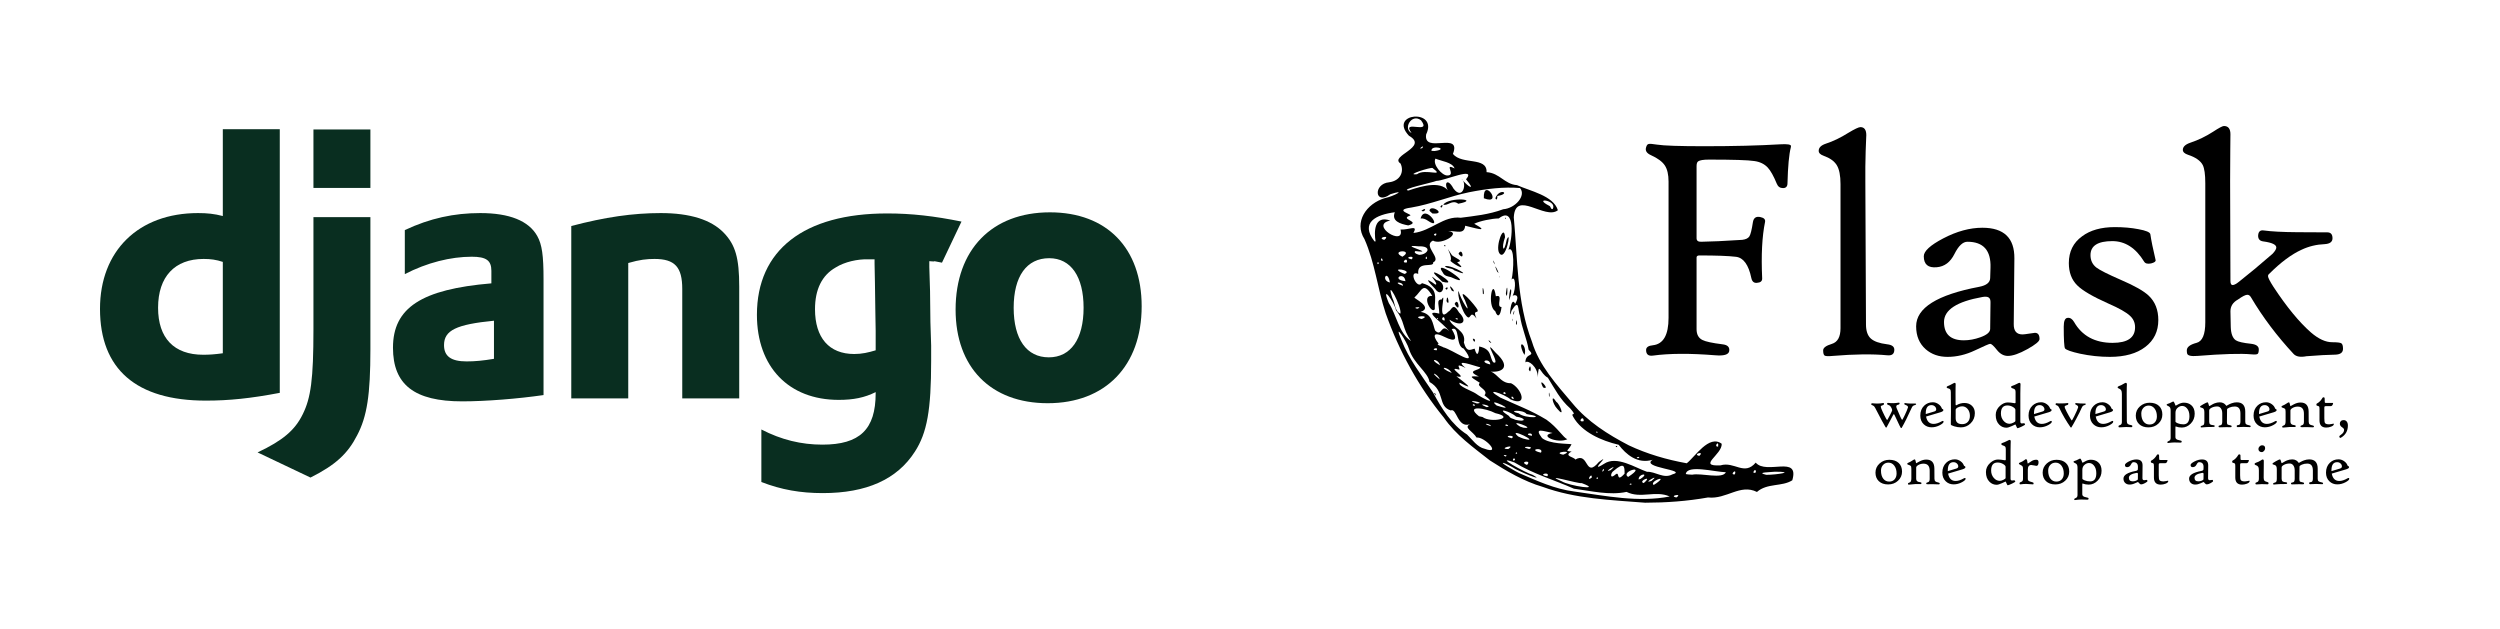<svg width="600" height="151" viewBox="0 0 600 151" fill="none" xmlns="http://www.w3.org/2000/svg">
<rect width="600" height="151" fill="white"/>
<g clip-path="url(#clip0_18_197)">
<path d="M53.475 31H67.147V94.284C60.134 95.616 54.984 96.149 49.392 96.149C32.7 96.148 24 88.603 24 74.131C24 60.193 33.234 51.138 47.527 51.138C49.746 51.138 51.433 51.315 53.475 51.847V31ZM53.475 62.855C51.877 62.323 50.545 62.146 48.859 62.146C41.934 62.146 37.939 66.407 37.939 73.864C37.939 81.145 41.756 85.14 48.77 85.14C50.279 85.14 51.522 85.051 53.475 84.785V62.855Z" fill="#092E20"/>
<path d="M88.897 52.114V83.808C88.897 94.728 88.098 99.965 85.701 104.493C83.481 108.844 80.551 111.596 74.515 114.615L61.819 108.578C67.856 105.737 70.786 103.252 72.65 99.433C74.604 95.527 75.226 90.999 75.226 79.103V52.114H88.897ZM75.226 31.073H88.897V45.1H75.226V31.073Z" fill="#092E20"/>
<path d="M97.156 55.221C103.193 52.381 108.964 51.138 115.267 51.138C122.281 51.138 126.897 53.002 128.939 56.642C130.093 58.684 130.448 61.347 130.448 67.029V94.817C124.321 95.704 116.598 96.326 110.917 96.326C99.464 96.326 94.314 92.33 94.314 83.452C94.314 73.864 101.15 69.425 117.93 68.004V64.986C117.93 62.5 116.687 61.613 113.225 61.613C108.165 61.613 102.483 63.033 97.155 65.786L97.156 55.221ZM118.552 76.972C109.496 77.86 106.566 79.281 106.566 82.832C106.566 85.495 108.253 86.738 111.982 86.738C114.024 86.738 115.888 86.561 118.552 86.117V76.972Z" fill="#092E20"/>
<path d="M137.107 54.244C145.185 52.114 151.844 51.138 158.591 51.138C165.605 51.138 170.666 52.735 173.685 55.843C176.526 58.772 177.413 61.968 177.413 68.805V95.615H163.741V69.338C163.741 64.1 161.965 62.146 157.083 62.146C155.218 62.146 153.532 62.323 150.779 63.122V95.615H137.107V54.244Z" fill="#092E20"/>
<path d="M182.728 103.074C187.523 105.559 192.316 106.713 197.377 106.713C206.343 106.713 210.16 103.074 210.16 94.373C210.16 94.284 210.16 94.195 210.16 94.106C207.497 95.437 204.834 95.971 201.283 95.971C189.298 95.971 181.661 88.069 181.661 75.552C181.661 60.014 192.937 51.226 212.912 51.226C218.772 51.226 224.188 51.847 230.758 53.178L226.076 63.04C222.436 62.33 225.785 62.945 223.034 62.679V64.1L223.211 69.87L223.299 77.328C223.388 79.191 223.388 81.056 223.477 82.92C223.477 84.607 223.477 85.407 223.477 86.649C223.477 98.369 222.501 103.873 219.571 108.4C215.309 115.059 207.941 118.344 197.465 118.344C192.138 118.344 187.522 117.545 182.727 115.68V103.074H182.728ZM209.895 62.234C209.717 62.234 209.54 62.234 209.451 62.234H208.474C205.812 62.146 202.705 62.855 200.573 64.187C197.289 66.052 195.601 69.426 195.601 74.219C195.601 81.056 198.976 84.962 205.012 84.962C206.876 84.962 208.386 84.606 210.161 84.074V83.097V79.369C210.161 77.772 210.073 75.995 210.073 74.131L209.985 67.828L209.895 63.3V62.234H209.895Z" fill="#092E20"/>
<path d="M251.983 50.96C265.654 50.96 274 59.572 274 73.51C274 87.804 265.3 96.771 251.45 96.771C237.777 96.771 229.343 88.159 229.343 74.309C229.344 59.926 238.045 50.96 251.983 50.96ZM251.715 85.761C256.954 85.761 260.061 81.411 260.061 73.864C260.061 66.407 257.043 61.968 251.806 61.968C246.389 61.968 243.281 66.319 243.281 73.864C243.282 81.411 246.389 85.761 251.715 85.761Z" fill="#092E20"/>
</g>
<path d="M357.567 110.499C353.61 107.386 349.388 104.402 346.503 100.199C340.433 92.788 335.759 84.207 332.563 75.19C330.632 69.327 329.971 63.041 327.481 57.404C324.876 53.31 327.927 48.834 332.412 47.533C334.408 47.15 337.919 45.267 333.681 46.613C329.882 49.4 329.514 44.082 333.41 43.746C336.069 43.392 337.048 41.216 336.138 39.256C333.284 37.395 343.059 35.35 338.141 32.573C333.017 27.045 345.307 25.981 342.275 32.259C341.549 37.086 350.863 31.374 348.702 36.948C350.898 39.625 356.927 37.558 356.777 41.313C359.977 41.533 361.075 44.225 364.078 44.432C367.191 45.838 372.834 46.945 373.893 50.453C370.805 52.898 363.654 45.403 363.31 52.171C364.243 62.169 364.005 72.468 367.663 81.989C369.394 87.754 373.588 92.292 377.376 96.782C381 101.179 385.91 104.275 390.913 106.882C395.303 108.952 400.035 110.325 404.819 111.186C406.759 109.702 410.184 104.185 413.211 106.511C413.355 109.125 407.204 111.976 412.922 111.687C416.28 110.674 418.608 114.284 421.373 111.028C423.921 114.045 431.962 109.1 430.149 115.268C427.698 116.849 424.124 115.893 421.669 118.069C417.621 116.047 414.398 119.878 409.917 119.393C404.941 120.285 399.879 120.644 394.833 120.652C386.556 119.998 378.104 119.723 370.23 116.841C365.795 115.552 361.466 113.026 357.567 110.499ZM364.558 113.528C368.889 115.401 373.124 117.375 377.871 117.971C385.402 119.018 393.179 120.629 400.737 119.16C397.316 117.615 393.78 119.761 390.372 118.055C386.285 118.935 381.899 117.831 377.744 117.288C373.019 115.183 367.92 113.736 363.495 111.004C357.966 108.985 366.355 113.594 367.848 113.967C371.304 115.929 364.047 112.962 363.024 112.146C360.129 110.522 359.76 110.861 362.737 112.511C363.337 112.862 363.929 113.229 364.558 113.528ZM356.316 107.704C360.513 109.258 356.297 104.752 354.374 105.014C353.522 103.536 351.119 102.602 352.814 101.808C349.764 102.866 349.619 97.781 348.186 98.508C344.959 97.489 346.93 93.88 343.087 91.664C342.736 89.329 339.269 87.303 338.163 83.781C337.674 81.977 334.245 76.798 336.351 81.618C338.145 86.258 341.301 90.231 343.927 94.201C345.966 97.98 348.374 101.929 352.088 104.286C353.339 105.487 354.548 107.327 356.316 107.704ZM344.225 94.429C344.992 95.8 344.371 93.795 344.225 94.429ZM361.342 109.567C362.272 109.151 360.006 109.043 361.342 109.567ZM363.621 110.398C363.385 109.251 362.581 111.04 363.621 110.398ZM366.473 111.588C367.831 110.295 364.38 110.773 366.473 111.588ZM371.361 114.312C372.186 113.093 368.72 113.852 371.361 114.312ZM361.975 107.769C364.083 106.405 359.251 107.75 361.975 107.769ZM364.114 108.836C364.054 108.115 363.351 109.159 364.114 108.836ZM374.807 115.51C376.526 116.595 384.845 117.888 379.635 115.955C378.764 116.139 369.976 113.469 374.807 115.51ZM357.832 102.289C357.664 101.566 355.163 101.491 357.832 102.289ZM362.809 105.19C364.105 104.287 360.121 104.493 362.809 105.19ZM366.997 107.758C368.856 107.057 363.981 107.054 366.997 107.758ZM355.806 100.083C357.823 101.63 363.941 100.281 358.895 99.16C356.599 97.936 351.423 97.098 354.951 99.898L355.806 100.083ZM369.833 108.644C370.673 107.213 366.309 107.827 369.833 108.644ZM365.57 105.257C370.502 106.652 361.423 102.138 364.353 104.743L365.003 105.037L365.57 105.257ZM374.116 110.196C369.897 109.552 378.787 110.24 374.116 110.196ZM354.009 97.381C353.826 96.511 352.856 97.454 354.009 97.381ZM382.017 114.628C382.142 113.057 380.493 115.797 382.017 114.628ZM361.98 102.262C361.698 101.435 360.521 102.228 361.98 102.262ZM354.452 96.835C357.133 96.674 350.78 95.653 354.452 96.835ZM345.533 91.07C345.2 89.785 342.615 88.759 345.533 91.07ZM368.946 105.928C368.715 106.051 368.455 105.368 368.946 105.928ZM383.519 114.871C383.472 114.015 382.725 115.195 383.519 114.871ZM367.656 104.597C367.919 103.494 365.37 104.263 367.656 104.597ZM356.8 97.716C358.795 97.503 353.604 96.368 356.8 97.716ZM375.165 109.128C378.274 107.896 372.135 108.526 375.165 109.128ZM365.612 102.643C369.195 103.105 361.349 100.206 364.826 102.384L365.612 102.643ZM378.065 110.3C381.41 108.3 380.307 114.983 383.74 110.865C387.126 108.392 380.816 113.921 384.989 111.306C388.007 109.287 392.466 112.262 395.282 113.233C397.307 113.134 399.276 114.985 401.352 113.859C405.349 112.782 393.537 112.262 396.633 110.352C392.976 111.416 390.274 109.083 388.474 106.741C384.372 105.793 379.629 103.696 377.582 100.066C376.747 98.703 378.788 100.258 376.861 98.029C374.389 95.831 373.155 93.335 371.495 90.663C369.513 89.605 369.282 86.492 369.082 90.558C369.097 87.992 366.688 86.265 366.1 86.983C366.09 84.512 368.679 85.75 366.866 83.922C366.476 81.36 365.192 78.691 364.806 75.799C364.206 74.405 364.721 71.42 362.759 74.576C362.044 77.911 362.521 70.477 363.633 72.928C365.093 70.427 363.109 70.721 363.028 71.069C363.979 68.958 363.63 65.964 362.78 67.106C363.287 64.87 363.58 58.874 362.022 59.937C362.967 57.597 363.814 49.233 359.712 52.422C358.05 52.446 355.172 53.026 353.811 53.702C358.077 56.054 353.382 54.551 351.646 54.178C351.419 56.354 349.699 55.413 347.55 55.434C350.983 55.858 345.879 58.944 343.91 57.745C341.353 58.968 346.117 62.018 343.961 62.962C344.226 64.384 340.044 62.448 340.372 65.732C337.89 64.688 340.031 69.628 341.273 67.957C345.495 69.1 344.245 71.705 344.352 74.18C343.664 75.622 340.956 70.79 343.749 71.014C341.546 67.434 341.312 69.72 339.48 71.383C339.054 71.504 344.151 73.749 340.953 74.859C343.767 75.294 343.847 77.756 344.42 79.315C346.111 81.076 345.765 77.369 347.789 79.486C346.508 77.6 341.005 74.172 345.436 75.272C345.412 73.373 344.634 71.843 345.992 71.88C347.336 69.445 344.584 77.882 347.614 74.788C348.453 74.422 348.66 72.35 350.168 74.984C352.358 77.138 350.959 78.699 347.87 76.726C348.423 78.601 352.002 79.271 351.33 82.203C352.043 84.781 353.04 83.831 353.91 83.682C354.592 86.188 354.98 84.345 355.012 83.153C358.136 83.822 357.404 85.668 358.381 86.958C360.534 87.93 355.3 80.373 358.996 84.686C362.884 88.196 360.454 89.661 356.965 89.099C359.173 88.921 359.885 92.084 362.647 91.973C365.166 93.171 366.871 97.774 362.53 95.858C361.024 94.5 355.695 92.825 360.048 95.408C364.067 97.269 367.26 98.383 371.137 100.72C373.912 102.7 375.111 104.969 376.162 105.418C373.83 106.532 369.135 104.529 372.621 103.915C370.447 103.519 368 102.419 370.084 105.129C371.855 106.607 376.359 106.451 377.167 106.618C376.482 108.126 375.307 108.246 377.195 108.363C375.089 109.485 377.87 109.659 378.065 110.3ZM373.76 98.142C372.479 96.803 372.148 94.294 373.532 96.477C374.242 96.762 375.807 100.577 373.76 98.142ZM387.78 107.048C388.579 106.997 387.803 107.655 387.78 107.048ZM371.737 94.858C372.201 96.42 371.688 92.833 371.737 94.858ZM370.344 92.983C372.375 93.865 368.733 89.87 370.344 92.983ZM353.458 81.328C354.404 81.076 353.923 82.947 353.458 81.328ZM366.897 88.613C367.58 90.445 367.478 86.43 366.897 88.613ZM357.402 82.011C358.802 83.141 356.733 80.806 357.402 82.011ZM365.551 84.623C364.024 81.203 366.631 82.755 365.888 85.183L365.551 84.623ZM351.499 75.252C350.816 74.13 349.688 70.838 350.051 69.833C350.38 71.47 353.531 76.876 351.597 72.073C349.459 68.046 354.152 73.38 354.635 74.384C354.86 75.383 353.316 74.111 354.362 76.454C352.455 73.787 353.236 77.927 351.499 75.252ZM347.156 72.26C348.15 74.048 347.335 69.651 347.156 72.26ZM349.11 72.932C350.69 75.677 350.042 70.963 349.11 72.932ZM344.411 69.297C342.794 67.69 341.624 66.209 344.486 68.3C345.589 68.343 342.036 64.932 344.752 67.217C347.608 67.737 346.162 71.9 344.411 69.297ZM346.879 69.232C347.818 68.302 347.377 70.148 346.879 69.232ZM348.398 69.719C350.125 70.838 346.974 67.051 348.398 69.719ZM345.378 66.834C340.678 62.651 351.285 69.021 346.146 67.609L345.378 66.834ZM358.845 74.659C356.811 73.439 358.306 66.073 359 71.111C360.977 70.471 358.891 73.713 360.366 73.683C360.133 75.728 359.473 76.463 358.845 74.659ZM363.826 77.602C364.246 79.12 364.026 75.382 363.826 77.602ZM362.961 76.748C363.185 75.799 362.984 77.864 362.961 76.748ZM346.3 65.459C343.281 61.293 355.076 69.674 348.234 66.516C347.519 66.329 346.659 66.262 346.3 65.459ZM355.892 70.545C356.531 71.126 355.607 67.037 355.892 70.545ZM363.175 75.217C363.738 73.219 363.217 76.538 363.175 75.217ZM346.763 63.869C348.558 63.486 354.2 67.021 349.019 64.879C348.443 64.242 347.215 64.532 346.763 63.869ZM362.174 71.55C362.366 67.963 363.246 69.408 362.181 72.064L362.174 71.55ZM348.099 62.621C348.83 61.549 346.158 57.772 348.484 61.267C349.489 62.065 351.394 62.605 349.712 62.941C352.358 65.274 349.067 63.573 348.099 62.621ZM361.412 70.43C361.917 66.344 361.857 72.824 361.412 70.43ZM346.572 58.847C347.13 58.608 346.867 59.591 346.572 58.847ZM350.044 60.914C351.693 63.006 350.938 59.039 350.044 60.914ZM359.84 66.363C360.025 67.411 359.83 65.643 359.84 66.363ZM359.272 65.107C360.537 66.883 357.913 61.753 359.272 65.107ZM358.438 62.908C359.213 64.649 358.209 61.522 358.438 62.908ZM359.796 60.7C358.863 59.055 360.974 53.454 361.21 56.928C360.225 59.635 360.926 61.149 361.613 57.519C362.881 54.661 361.339 63.157 359.796 60.7ZM361.192 52.37C361.599 51.87 361.283 52.971 361.192 52.37ZM358.861 98.312C358.93 98.619 358.308 97.83 358.861 98.312ZM363.664 100.742C366.336 101.427 366.322 100.326 363.907 99.999C362.608 98.791 358.51 97.509 362.178 99.849C362.421 100.465 363.189 100.45 363.664 100.742ZM354.178 94.441C355.65 95.539 359.722 97.552 356.275 94.859C357.437 93.509 354.05 92.79 355.174 91.887C352.316 90.138 352.919 90.294 354.921 90.349C351.487 88.814 355.417 88.928 355.232 88.142C353.908 87.88 348.654 85.807 351.745 88.312C348.603 86.71 350.996 88.909 350.047 88.676C346.834 87.8 352.908 91.123 349.536 90.298C351.379 91.759 354.497 94.04 350.316 91.844C349.765 92.637 353.308 93.839 354.178 94.441ZM359.201 97.327C365.309 99.296 356.207 94.923 359.201 97.327ZM384.917 112.906C384.996 111.694 384.082 113.94 384.917 112.906ZM387.56 114.018C388.969 112.653 387.617 116.193 389.895 113.684C389.92 111.887 389.825 110.826 387.278 113.009C386.576 113.398 386.262 115.054 387.56 114.018ZM345.604 87.669C345.171 85.968 342.57 85.977 345.604 87.669ZM348.426 89.519C347.378 87.781 344.687 87.945 348.426 89.519ZM364.483 99.202C366.05 100.594 371.682 100.223 366.387 99.373C365.602 98.213 361.406 98.493 364.483 99.202ZM386.555 112.833C388.967 110.809 384.217 113.736 386.555 112.833ZM391.572 116.281C391.587 115.632 390.532 116.566 391.572 116.281ZM391.58 115.372C388.991 115.539 394.252 112.541 391.58 115.372ZM338.662 81.858C336.385 78.609 337.247 77.148 335.051 74.496C334.635 72.467 331.284 67.863 333.318 72.74C335.18 75.593 335.734 80.009 338.662 81.858ZM390.742 114.472C395.657 111.295 388.724 113.088 390.742 114.472ZM394.494 115.942C396.956 113.828 392.937 115.5 394.494 115.942ZM344.768 84.078C345.472 83.03 342.948 83.944 344.768 84.078ZM393.711 114.938C396.094 113.401 393.162 113.637 393.279 115.079L393.711 114.938ZM361.366 94.551C361.284 93.514 360.108 94.639 361.366 94.551ZM363.365 95.701C362.73 94.417 362.388 95.903 363.365 95.701ZM397.535 115.977C400.588 113.774 395.684 115.555 396.894 116.394L397.535 115.977ZM396.366 115.411C398.853 113.327 393.74 116.335 396.366 115.411ZM402.34 119.39C404.01 118.271 400.311 119.028 402.34 119.39ZM346.299 83.322C348.538 83.824 355.245 88.835 351.288 83.669C349.261 83.069 350.477 78.115 348.41 78.992C349.797 81.31 349.551 82.296 346.638 80.835C342.977 79.048 344.581 81.721 345.296 82.457C344.321 82.679 346.586 83.304 346.299 83.322ZM336.1 75.268C336.501 73.61 332.41 66.149 334.169 71.529C334.803 72.656 334.739 74.792 336.1 75.268ZM354.82 86.808C354.765 86.672 353.667 85.844 354.82 86.808ZM357.658 87.469C357.657 85.713 354.521 86.756 357.658 87.469ZM382.257 102.976C380.402 102.948 381.788 101.777 382.257 102.976ZM383.438 103.839C383.264 103.168 382.757 103.969 383.438 103.839ZM393.188 109.981C394.126 109.288 392.018 109.892 393.188 109.981ZM341.195 76.568C343.877 75.53 338.321 75.828 341.195 76.568ZM380.091 101.073C380.061 99.337 378.381 101.504 380.091 101.073ZM340.135 74.099C341.858 73.517 338.541 73.716 340.135 74.099ZM345.136 76.521C345.105 75.951 344.607 76.737 345.136 76.521ZM406.131 113.924C408.347 113.475 413.395 115.052 414.211 113.337C411.521 113.272 404.903 111.439 404.59 113.774L405.179 113.867L406.131 113.924ZM346.725 76.922C346.764 75.162 345.353 76.856 346.725 76.922ZM333.577 67.801C332.98 64.448 331.306 67.294 333.577 67.801ZM336.712 68.589C336.751 67.513 333.842 67.62 336.712 68.589ZM338.504 69.469C338.099 69.999 337.986 69.049 338.504 69.469ZM349.778 76.701C350.309 76.214 348.522 76.34 349.778 76.701ZM337.311 67.484C337.007 64.952 333.679 67.105 337.311 67.484ZM330.882 63.313C330.791 62.145 330.256 63.754 330.882 63.313ZM331.839 62.591C331.683 61.206 331.018 62.768 331.839 62.591ZM337.122 65.745C339.356 64.867 333.052 63.93 336.665 65.579L337.122 65.745ZM407.827 109.418C409.257 108.107 406.01 109.013 407.827 109.418ZM416.368 113.846C416.942 112.151 414.926 114.069 416.368 113.846ZM337.662 62.976C337.897 61.336 335.89 63.301 337.662 62.976ZM330.145 57.94C329.741 55.625 329.796 51.562 333.659 52.935C328.503 53.959 337.227 59.343 336.125 55.092C338.293 55.198 340.366 53.811 339.228 55.916C343.499 55.444 346.46 51.741 350.586 52.26C353.799 51.834 357.313 51.512 360.776 50.218C363.624 50.013 366.364 46.948 364.804 45.131C360.921 44.802 356.856 45.288 352.565 46.141C347.809 47.13 343.489 49.008 338.691 49.814C334.013 50.443 339.631 51.545 338.292 51.791C335.851 52.638 341.202 53.209 337.975 54.102C335.982 53.722 333.908 53.038 334.759 50.938C330.279 51.519 326.342 53.378 329.882 57.938L330.145 57.94ZM340.941 52.442C341.991 48.572 346.569 55.626 342.663 52.956C342.196 52.606 341.429 52.322 340.941 52.442ZM341.145 50.565C342.661 49.436 341.951 51.199 341.145 50.565ZM343.07 50.596C343.207 48.815 347.477 51.539 343.774 51.237L343.07 50.596ZM345.704 49.537C346.665 48.413 345.98 50.537 345.704 49.537ZM346.377 49.086C347.979 47.162 355.446 47.858 349.98 48.898C348.515 47.795 347.392 49.549 346.377 49.086ZM356.122 47.584C360.963 49.452 355.878 42.328 356.122 47.584ZM358.887 47.569C359.898 44.92 362.81 46.506 359.355 47.036C359.43 47.318 359.253 48.404 358.887 47.569ZM336.571 61.616C339.592 59.767 333.365 60.011 336.571 61.616ZM338.804 62.237C339.863 61.111 336.503 61.78 338.804 62.237ZM332.224 57.567C333.95 56.241 330.182 57.063 332.224 57.567ZM421.41 113.361C421.46 111.823 420.091 114.055 421.41 113.361ZM412.348 107.177C412.606 105.406 411.183 107.331 412.348 107.177ZM423.902 113.958C426.315 113.966 431.214 113.209 425.963 113.211C425.139 113.339 421.163 113.312 423.902 113.958ZM340.769 61.151C342.722 61.017 343.824 58.997 340.391 59.113C335.071 58.562 345.086 60.935 339.709 60.257C338.986 60.735 340.727 61.284 340.769 61.151ZM342.489 62.022C342.285 60.768 341.885 62.688 342.489 62.022ZM344.529 56.582C345.376 55.531 343.356 56.301 344.529 56.582ZM338.034 45.725C341.52 44.54 346.286 43.208 347.931 46.309C346.256 44.294 347.255 42.309 348.837 45.256C351.074 48.238 352.194 43.9 350.739 42.9C352.397 44.96 354.282 45.933 351.849 43.03C354.493 39.849 346.554 43.447 344.749 43.41C343.881 43.8 335.785 45.475 338.034 45.725ZM340.077 41.814C342.065 40.313 346.951 42.706 343.816 40.323C343.509 40.052 336.948 42.13 340.077 41.814ZM347.323 42.113C349.65 42.172 346.32 38.988 349.092 40.431C348.637 38.943 345.865 38.665 344.509 38.071C343.743 39.431 346.07 42.131 347.323 42.113ZM341.348 35.535C342.152 34.444 339.937 36.088 341.348 35.535ZM344.309 36.244C348.058 35.746 343.354 34.629 343.554 36.204L344.309 36.244ZM338.779 31.916C336.14 28.471 343.743 32.496 341.061 28.888C338.804 27.09 336.635 30.911 338.779 31.916ZM372.654 50.163C373.865 48.016 367.656 47.27 371.838 49.402C372.224 49.531 372.136 50.311 372.654 50.163Z" fill="black"/>
<path d="M429.799 35.36C429.366 37.067 429.099 39.933 428.997 43.958C428.997 44.748 428.64 45.143 427.927 45.143C427.214 45.143 426.717 44.799 426.437 44.111C425.672 42.252 424.946 40.952 424.258 40.214C423.443 39.347 422.36 38.825 421.01 38.647C419.558 38.417 415.941 38.303 410.158 38.303C408.833 38.303 407.967 38.443 407.559 38.723C407.304 38.901 407.177 39.284 407.177 39.87V57.18C407.177 57.766 407.546 58.046 408.285 58.021C410.553 57.995 413.839 57.843 418.144 57.562C418.985 57.46 419.552 57.187 419.845 56.741C420.138 56.295 420.424 55.142 420.705 53.282C420.883 52.263 421.482 51.869 422.501 52.098C423.367 52.276 423.736 52.671 423.609 53.282C422.895 56.747 422.666 61.256 422.921 66.81C422.946 67.472 422.526 67.829 421.66 67.88C420.947 67.956 420.501 67.574 420.322 66.734C419.66 63.549 418.431 61.849 416.635 61.632C414.839 61.416 411.916 61.307 407.865 61.307C407.406 61.307 407.177 61.473 407.177 61.804V79C407.177 80.274 407.648 81.14 408.591 81.599C409.33 81.981 410.922 82.325 413.368 82.63C414.616 82.758 415.164 83.305 415.011 84.273C414.858 85.114 413.737 85.445 411.648 85.267C405.61 84.783 400.63 84.808 396.707 85.343C395.611 85.496 395.063 85.05 395.063 84.006C395.063 83.344 395.611 82.961 396.707 82.859C399.203 82.579 400.452 80.388 400.452 76.287V43.576C400.452 41.895 400.152 40.602 399.554 39.698C398.955 38.793 397.84 37.972 396.21 37.233C395.191 36.774 394.809 36.15 395.063 35.36C395.191 34.876 395.395 34.609 395.675 34.558C395.93 34.481 396.605 34.532 397.7 34.711C399.305 34.965 403.088 35.093 409.05 35.093C416.081 35.093 422.157 34.94 427.277 34.634C428.984 34.532 429.838 34.673 429.838 35.055C429.838 35.157 429.825 35.258 429.799 35.36Z" fill="black"/>
<path d="M454.638 83.93C454.638 84.948 454.065 85.394 452.919 85.267C449.403 84.936 445.047 84.987 439.85 85.42C438.805 85.522 438.162 85.496 437.92 85.343C437.678 85.191 437.557 84.77 437.557 84.082C437.557 83.471 438.251 82.955 439.639 82.535C441.028 82.114 441.722 80.86 441.722 78.771V44.188C441.722 42.124 441.423 40.608 440.824 39.64C440.225 38.672 439.174 37.921 437.671 37.386C436.882 37.105 436.487 36.711 436.487 36.201C436.487 35.437 437.06 34.864 438.206 34.481C439.939 33.921 441.735 33.055 443.594 31.883C445.123 30.966 446.091 30.507 446.499 30.507C447.441 30.507 447.913 31.157 447.913 32.456C447.913 32.354 447.862 33.628 447.76 36.278C447.683 38.8 447.658 41.283 447.683 43.729L447.836 77.854C447.836 79.408 448.218 80.535 448.983 81.235C449.747 81.936 451.059 82.401 452.919 82.63C454.065 82.758 454.638 83.191 454.638 83.93Z" fill="black"/>
<path d="M489.489 81.369C489.489 81.904 488.514 82.713 486.565 83.796C484.616 84.878 483.056 85.42 481.884 85.42C480.891 85.42 480.012 84.936 479.247 83.968C478.483 83 477.948 82.516 477.642 82.516C477.413 82.516 476.203 83.038 474.012 84.082C471.821 85.127 469.618 85.649 467.401 85.649C465.312 85.649 463.567 85.038 462.166 83.815C460.638 82.465 459.873 80.63 459.873 78.312C459.873 73.905 464.917 70.746 475.006 68.835C476.738 68.504 477.617 67.803 477.642 66.734L477.719 64.288C477.872 60.11 476.025 58.021 472.178 58.021C471.082 58.021 470.044 59.002 469.064 60.963C468.083 62.925 466.675 63.982 464.841 64.135C462.752 64.339 461.708 63.46 461.708 61.498C461.708 60.276 463.262 58.849 466.37 57.218C469.63 55.511 472.764 54.658 475.77 54.658C480.942 54.658 483.502 57.117 483.451 62.033L483.298 77.777C483.273 79.433 483.973 80.261 485.4 80.261C485.68 80.261 486.215 80.197 487.005 80.07C487.794 79.943 488.253 79.879 488.38 79.879C489.119 79.879 489.489 80.376 489.489 81.369ZM477.719 72.657C477.744 72.02 477.598 71.599 477.279 71.395C476.961 71.192 476.458 71.153 475.77 71.281C469.63 72.376 466.561 74.376 466.561 77.28C466.561 80.21 468.153 81.675 471.337 81.675C472.611 81.675 473.923 81.433 475.273 80.949C476.853 80.388 477.642 79.713 477.642 78.924L477.719 72.657Z" fill="black"/>
<path d="M517.996 76.822C517.996 79.522 516.958 81.668 514.881 83.261C512.805 84.853 509.971 85.649 506.379 85.649C503.984 85.649 501.59 85.394 499.195 84.885C497.131 84.426 495.934 84.006 495.603 83.624C495.399 83.267 495.297 81.522 495.297 78.388C495.297 77.038 495.603 76.338 496.214 76.287C496.826 76.21 497.348 76.542 497.781 77.28C499.692 80.618 502.774 82.286 507.029 82.286C510.621 82.286 512.417 81.038 512.417 78.541C512.417 77.446 512.009 76.529 511.194 75.79C510.302 74.949 508.57 73.969 505.997 72.848C502.277 71.192 499.794 69.74 498.545 68.491C497.195 67.167 496.52 65.383 496.52 63.141C496.52 60.39 497.577 58.25 499.692 56.722C501.653 55.244 504.277 54.505 507.564 54.505C509.627 54.505 511.512 54.671 513.219 55.002C515.053 55.333 516.009 55.741 516.085 56.225C516.289 57.651 516.709 59.715 517.346 62.415C517.423 62.747 517.066 63.014 516.276 63.218C515.436 63.396 514.875 63.256 514.595 62.797C512.582 59.511 510.035 57.868 506.952 57.868C503.462 57.868 501.717 58.989 501.717 61.231C501.717 62.479 502.188 63.473 503.131 64.211C503.972 64.848 505.946 65.842 509.054 67.192C512.315 68.593 514.531 69.854 515.703 70.975C517.232 72.427 517.996 74.376 517.996 76.822Z" fill="black"/>
<path d="M562.323 83.7C562.323 84.592 561.724 85.063 560.527 85.114C558.744 85.14 556.413 85.267 553.534 85.496C552.107 85.776 551.088 85.598 550.477 84.961C546.452 80.63 543.038 76.096 540.236 71.357C540.007 70.95 539.714 70.746 539.357 70.746C538.924 70.746 538.172 71.128 537.102 71.892C535.905 72.555 535.306 73.497 535.306 74.72C535.306 75.586 535.332 76.835 535.383 78.465C535.434 80.095 535.841 81.165 536.606 81.675C537.141 82.032 538.376 82.312 540.312 82.516C541.51 82.668 542.108 83.114 542.108 83.853C542.108 84.439 542.013 84.802 541.822 84.942C541.631 85.082 541.128 85.114 540.312 85.038C537.765 84.808 533.459 84.936 527.396 85.42C525.868 85.547 525.04 85.356 524.912 84.847C524.861 84.668 524.836 84.413 524.836 84.082C524.836 83.293 525.613 82.694 527.167 82.286C528.568 81.93 529.269 80.287 529.269 77.357V43.958C529.269 41.869 529.065 40.417 528.657 39.602C528.097 38.558 526.925 37.742 525.142 37.156C524.301 36.876 523.881 36.481 523.881 35.972C523.881 35.233 524.479 34.66 525.677 34.252C527.587 33.615 529.409 32.736 531.141 31.616C532.542 30.698 533.408 30.24 533.74 30.24C534.784 30.24 535.306 30.902 535.306 32.227C535.306 32.049 535.294 33.31 535.268 36.01C535.243 37.87 535.23 40.366 535.23 43.5L535.306 67.421C535.306 68.084 535.485 68.415 535.841 68.415C536.224 68.415 536.809 68.084 537.599 67.421C539.714 65.765 542.312 63.6 545.395 60.925C546.006 60.288 546.312 59.779 546.312 59.397C546.312 58.709 545.28 58.225 543.217 57.944C542.325 57.843 541.905 57.346 541.956 56.454C542.032 55.562 542.478 55.18 543.293 55.308C545.127 55.562 547.802 55.703 551.318 55.728C553.763 55.754 556.196 55.766 558.617 55.766C559.406 55.792 559.801 56.263 559.801 57.18C559.801 58.046 559.177 58.518 557.929 58.594C555.967 58.67 554.12 59.116 552.388 59.931C549.968 61.027 547.382 62.95 544.63 65.702C544.427 65.855 544.325 66.046 544.325 66.275C544.325 66.632 544.758 67.485 545.624 68.835C548.808 73.676 551.815 77.331 554.642 79.802C556.451 81.356 558.145 82.133 559.725 82.133C560.897 82.133 561.623 82.216 561.903 82.382C562.183 82.547 562.323 82.987 562.323 83.7Z" fill="black"/>
<path d="M459.869 97.019C459.869 97.108 459.699 97.2 459.357 97.294C459.134 97.353 458.946 97.556 458.792 97.903C457.9 99.884 457.103 101.482 456.399 102.696C456.385 102.725 456.347 102.738 456.288 102.733C456.234 102.728 456.196 102.71 456.177 102.681C456.058 102.502 455.753 101.881 455.263 100.816C454.812 99.835 454.569 99.344 454.534 99.344C454.48 99.344 454.215 99.818 453.739 100.764C453.199 101.819 452.88 102.421 452.781 102.569C452.766 102.604 452.731 102.619 452.677 102.614C452.622 102.614 452.58 102.594 452.551 102.554C452.189 101.99 451.357 100.444 450.054 97.918C449.905 97.621 449.739 97.432 449.556 97.353C449.239 97.214 449.081 97.113 449.081 97.049C449.081 96.855 449.187 96.769 449.4 96.788C450.356 96.888 451.193 96.868 451.912 96.729C452.075 96.699 452.157 96.754 452.157 96.892C452.157 97.086 452.045 97.21 451.822 97.264C451.53 97.333 451.384 97.442 451.384 97.591C451.384 97.685 451.419 97.824 451.488 98.007C451.666 98.468 451.934 99.052 452.29 99.761C452.647 100.469 452.855 100.823 452.915 100.823C452.954 100.823 453.165 100.454 453.546 99.716C453.928 98.978 454.118 98.569 454.118 98.49C454.118 98.297 454.054 98.089 453.925 97.866C453.772 97.539 453.593 97.343 453.39 97.279C453.063 97.165 452.9 97.053 452.9 96.945C452.9 96.746 453.011 96.665 453.234 96.699C453.997 96.803 454.804 96.784 455.656 96.64C455.82 96.61 455.902 96.66 455.902 96.788C455.902 96.977 455.78 97.093 455.538 97.138C455.25 97.192 455.107 97.338 455.107 97.576C455.107 97.69 455.139 97.824 455.203 97.977C455.966 99.845 456.407 100.779 456.526 100.779C456.57 100.779 456.769 100.414 457.12 99.686C457.497 98.909 457.759 98.282 457.908 97.806C457.918 97.782 457.923 97.754 457.923 97.725C457.923 97.512 457.757 97.346 457.425 97.227C457.167 97.143 457.038 97.049 457.038 96.945C457.038 96.771 457.12 96.704 457.284 96.744C457.507 96.793 457.908 96.831 458.487 96.855C459.032 96.875 459.391 96.873 459.565 96.848C459.768 96.823 459.869 96.88 459.869 97.019Z" fill="black"/>
<path d="M466.453 101.232C466.453 101.445 466.165 101.71 465.591 102.027C464.937 102.379 464.266 102.554 463.577 102.554C462.829 102.554 462.2 102.309 461.69 101.819C461.145 101.299 460.873 100.605 460.873 99.738C460.873 98.757 461.177 97.97 461.786 97.375C462.356 96.821 463.055 96.543 463.882 96.543C464.372 96.543 464.83 96.699 465.256 97.011C465.638 97.289 465.891 97.606 466.014 97.962C466.059 98.086 466.126 98.156 466.215 98.171C466.344 98.195 466.408 98.282 466.408 98.431C466.408 98.634 466.165 98.807 465.68 98.951L462.255 99.969C462.478 101.148 463.082 101.737 464.068 101.737C464.637 101.737 465.286 101.529 466.014 101.113C466.123 101.049 466.23 101.016 466.334 101.016C466.413 101.016 466.453 101.088 466.453 101.232ZM464.692 98.252C464.692 97.98 464.582 97.741 464.361 97.535C464.141 97.33 463.869 97.227 463.547 97.227C462.636 97.227 462.18 97.883 462.18 99.196V99.374L464.201 98.765C464.528 98.671 464.692 98.5 464.692 98.252Z" fill="black"/>
<path d="M473.965 99.144C473.965 100.125 473.623 100.947 472.939 101.611C472.286 102.25 471.508 102.569 470.606 102.569C470.096 102.569 469.564 102.485 469.009 102.317C468.474 102.153 468.204 102.005 468.199 101.871C468.194 101.757 468.196 101.358 468.206 100.675C468.221 99.837 468.229 99.228 468.229 98.847C468.229 98.272 468.224 97.439 468.214 96.346C468.204 95.254 468.199 94.53 468.199 94.173C468.199 93.816 468.144 93.571 468.035 93.437C467.936 93.319 467.721 93.224 467.389 93.155C467.26 93.11 467.196 93.029 467.196 92.91C467.196 92.806 467.292 92.719 467.486 92.65C467.763 92.551 468.107 92.385 468.518 92.152C468.845 91.969 469.048 91.877 469.128 91.877C469.281 91.877 469.358 92.003 469.358 92.256C469.358 92.276 469.351 92.533 469.336 93.029C469.326 93.494 469.323 93.967 469.328 94.448L469.343 97.019C469.343 97.261 469.427 97.331 469.596 97.227C470.19 96.885 470.809 96.714 471.453 96.714C472.196 96.714 472.801 96.938 473.266 97.387C473.732 97.835 473.965 98.421 473.965 99.144ZM472.776 99.805C472.776 99.126 472.588 98.569 472.211 98.133C471.855 97.722 471.421 97.517 470.911 97.517C470.559 97.517 470.213 97.608 469.871 97.792C469.529 97.975 469.358 98.168 469.358 98.371V100.362C469.358 101.319 469.886 101.797 470.941 101.797C471.491 101.797 471.934 101.619 472.271 101.265C472.608 100.911 472.776 100.424 472.776 99.805Z" fill="black"/>
<path d="M485.987 101.752C486.007 101.797 486.017 101.829 486.017 101.849C486.017 101.953 485.764 102.123 485.259 102.361C484.674 102.634 484.33 102.77 484.226 102.77C484.137 102.77 484.034 102.62 483.918 102.32C483.801 102.021 483.721 101.871 483.676 101.871C483.681 101.871 483.4 102.001 482.833 102.261C482.266 102.521 481.836 102.651 481.544 102.651C480.89 102.651 480.323 102.416 479.842 101.945C479.263 101.385 478.973 100.6 478.973 99.59C478.973 98.743 479.315 98.012 479.998 97.398C480.603 96.858 481.219 96.588 481.848 96.588C482.294 96.588 482.827 96.645 483.446 96.759C483.639 96.793 483.736 96.737 483.736 96.588V94.047C483.736 93.759 483.666 93.556 483.528 93.437C483.439 93.358 483.228 93.264 482.896 93.155C482.738 93.096 482.658 92.999 482.658 92.865C482.658 92.741 482.765 92.65 482.978 92.59C483.27 92.501 483.619 92.353 484.026 92.144C484.362 91.966 484.57 91.877 484.65 91.877C484.833 91.877 484.925 92.003 484.925 92.256C484.925 92.251 484.917 92.497 484.902 92.995C484.887 93.493 484.88 93.977 484.88 94.448V101.202C484.88 101.484 485.006 101.626 485.259 101.626C485.353 101.626 485.479 101.611 485.638 101.581C485.811 101.551 485.928 101.608 485.987 101.752ZM483.691 101.016V98.356C483.691 98.138 483.498 97.913 483.112 97.68C482.7 97.432 482.255 97.309 481.774 97.309C480.739 97.309 480.221 97.948 480.221 99.226C480.221 99.909 480.427 100.494 480.838 100.979C481.249 101.465 481.732 101.707 482.287 101.707C482.539 101.707 482.837 101.623 483.178 101.455C483.52 101.286 483.691 101.14 483.691 101.016Z" fill="black"/>
<path d="M492.429 101.232C492.429 101.445 492.142 101.71 491.567 102.027C490.914 102.379 490.242 102.554 489.554 102.554C488.806 102.554 488.177 102.309 487.666 101.819C487.122 101.299 486.849 100.605 486.849 99.738C486.849 98.757 487.154 97.97 487.763 97.375C488.333 96.821 489.031 96.543 489.858 96.543C490.349 96.543 490.807 96.699 491.233 97.011C491.614 97.289 491.867 97.606 491.991 97.962C492.036 98.086 492.102 98.156 492.192 98.171C492.32 98.195 492.385 98.282 492.385 98.431C492.385 98.634 492.142 98.807 491.657 98.951L488.231 99.969C488.454 101.148 489.058 101.737 490.044 101.737C490.614 101.737 491.263 101.529 491.991 101.113C492.1 101.049 492.206 101.016 492.31 101.016C492.39 101.016 492.429 101.088 492.429 101.232ZM490.668 98.252C490.668 97.98 490.558 97.741 490.338 97.535C490.117 97.33 489.846 97.227 489.524 97.227C488.613 97.227 488.157 97.883 488.157 99.196V99.374L490.178 98.765C490.505 98.671 490.668 98.5 490.668 98.252Z" fill="black"/>
<path d="M500.581 97.004C500.581 97.098 500.424 97.195 500.112 97.294C499.909 97.353 499.736 97.556 499.592 97.903C499.35 98.487 498.926 99.344 498.322 100.474C497.811 101.43 497.418 102.128 497.14 102.569C497.125 102.604 497.093 102.619 497.044 102.614C496.994 102.609 496.957 102.589 496.932 102.554C495.882 101.044 494.983 99.498 494.235 97.918C494.076 97.581 493.92 97.393 493.767 97.353C493.48 97.239 493.336 97.138 493.336 97.049C493.336 96.85 493.433 96.764 493.626 96.788C493.928 96.828 494.376 96.838 494.971 96.818C495.545 96.803 495.949 96.774 496.182 96.729C496.325 96.699 496.397 96.754 496.397 96.892C496.397 97.066 496.296 97.177 496.093 97.227C495.706 97.331 495.513 97.465 495.513 97.628C495.513 97.702 495.538 97.809 495.587 97.948C495.756 98.364 496.058 98.964 496.494 99.749C496.93 100.535 497.177 100.927 497.237 100.927C497.281 100.927 497.492 100.551 497.868 99.798C498.265 99 498.55 98.356 498.723 97.866C498.748 97.811 498.76 97.757 498.76 97.702C498.76 97.509 498.641 97.351 498.403 97.227C498.171 97.133 498.054 97.043 498.054 96.959C498.054 96.786 498.131 96.714 498.285 96.744C498.483 96.778 498.832 96.808 499.332 96.833C499.833 96.858 500.157 96.863 500.306 96.848C500.489 96.813 500.581 96.865 500.581 97.004Z" fill="black"/>
<path d="M507.171 101.232C507.171 101.445 506.884 101.71 506.309 102.027C505.655 102.379 504.984 102.554 504.296 102.554C503.548 102.554 502.919 102.309 502.408 101.819C501.864 101.299 501.591 100.605 501.591 99.738C501.591 98.757 501.896 97.97 502.505 97.375C503.075 96.821 503.773 96.543 504.6 96.543C505.091 96.543 505.549 96.699 505.975 97.011C506.356 97.289 506.609 97.606 506.733 97.962C506.777 98.086 506.844 98.156 506.933 98.171C507.062 98.195 507.127 98.282 507.127 98.431C507.127 98.634 506.884 98.807 506.399 98.951L502.973 99.969C503.196 101.148 503.8 101.737 504.786 101.737C505.356 101.737 506.005 101.529 506.733 101.113C506.842 101.049 506.948 101.016 507.052 101.016C507.132 101.016 507.171 101.088 507.171 101.232ZM505.41 98.252C505.41 97.98 505.3 97.741 505.08 97.535C504.859 97.33 504.588 97.227 504.266 97.227C503.355 97.227 502.899 97.883 502.899 99.196V99.374L504.92 98.765C505.247 98.671 505.41 98.5 505.41 98.252Z" fill="black"/>
<path d="M511.763 102.265C511.763 102.463 511.652 102.549 511.429 102.525C510.745 102.46 509.898 102.47 508.888 102.554C508.684 102.574 508.559 102.569 508.512 102.54C508.465 102.51 508.442 102.428 508.442 102.294C508.442 102.175 508.577 102.075 508.847 101.993C509.117 101.912 509.252 101.668 509.252 101.262V94.537C509.252 94.136 509.193 93.841 509.077 93.653C508.961 93.465 508.756 93.319 508.464 93.214C508.31 93.16 508.234 93.083 508.234 92.984C508.234 92.835 508.345 92.724 508.568 92.65C508.905 92.541 509.254 92.372 509.616 92.144C509.913 91.966 510.101 91.877 510.18 91.877C510.364 91.877 510.455 92.003 510.455 92.256C510.455 92.236 510.445 92.484 510.426 92.999C510.411 93.489 510.406 93.972 510.411 94.448L510.44 101.083C510.44 101.385 510.515 101.605 510.663 101.741C510.812 101.877 511.067 101.967 511.429 102.012C511.652 102.037 511.763 102.121 511.763 102.265Z" fill="black"/>
<path d="M518.963 99.486C518.963 100.348 518.644 101.077 518.005 101.674C517.366 102.271 516.573 102.569 515.627 102.569C514.681 102.569 513.933 102.307 513.383 101.782C512.853 101.266 512.588 100.585 512.588 99.738C512.588 98.862 512.922 98.123 513.591 97.524C514.24 96.945 515.015 96.655 515.917 96.655C516.883 96.655 517.636 96.915 518.176 97.435C518.701 97.94 518.963 98.624 518.963 99.486ZM517.655 99.939C517.655 99.161 517.467 98.53 517.091 98.044C516.724 97.574 516.258 97.338 515.694 97.338C515.169 97.338 514.74 97.523 514.408 97.892C514.076 98.261 513.91 98.71 513.91 99.24C513.91 100.092 514.104 100.756 514.49 101.232C514.847 101.668 515.312 101.886 515.887 101.886C516.432 101.886 516.863 101.705 517.18 101.343C517.497 100.982 517.655 100.514 517.655 99.939Z" fill="black"/>
<path d="M526.728 99.285C526.728 100.211 526.417 100.998 525.795 101.644C525.174 102.291 524.449 102.614 523.622 102.614C523.122 102.614 522.639 102.525 522.173 102.346C522.124 102.327 522.099 102.448 522.099 102.71V104.947C522.099 105.309 522.394 105.541 522.983 105.645C523.256 105.695 523.428 105.741 523.5 105.783C523.571 105.825 523.607 105.896 523.607 105.995C523.607 106.163 523.496 106.24 523.273 106.225C522.233 106.156 521.319 106.18 520.531 106.299C520.368 106.324 520.266 106.324 520.226 106.299C520.187 106.275 520.167 106.208 520.167 106.099C520.167 106.014 520.308 105.913 520.591 105.794C520.833 105.695 520.955 105.457 520.955 105.081V98.527C520.955 97.997 520.808 97.665 520.516 97.531C520.169 97.378 519.996 97.252 519.996 97.153C519.996 97.044 520.098 96.962 520.301 96.907C520.563 96.843 520.833 96.729 521.111 96.566C521.343 96.432 521.485 96.365 521.534 96.365C521.683 96.365 521.804 96.501 521.898 96.774C522.037 97.17 522.129 97.368 522.173 97.368C522.183 97.368 522.396 97.252 522.812 97.019C523.268 96.766 523.714 96.64 524.15 96.64C524.858 96.64 525.443 96.841 525.903 97.242C526.453 97.712 526.728 98.393 526.728 99.285ZM525.465 99.879C525.465 99.072 525.264 98.443 524.863 97.992C524.536 97.616 524.152 97.427 523.711 97.427C523.369 97.427 523.043 97.546 522.73 97.784C522.319 98.091 522.114 98.52 522.114 99.07V101.172C522.114 101.306 522.302 101.447 522.678 101.596C523.085 101.759 523.526 101.841 524.001 101.841C524.977 101.841 525.465 101.187 525.465 99.879Z" fill="black"/>
<path d="M540.155 102.28C540.155 102.443 540.078 102.52 539.924 102.51C538.914 102.436 537.973 102.436 537.101 102.51C536.908 102.525 536.811 102.438 536.811 102.25C536.811 102.101 536.942 102.022 537.205 102.012C537.537 101.992 537.703 101.722 537.703 101.202V99.226C537.703 98.116 537.252 97.561 536.35 97.561C535.875 97.561 535.439 97.648 535.043 97.821C534.681 97.975 534.498 98.128 534.493 98.282L534.463 101.232C534.463 101.539 534.5 101.742 534.574 101.841C534.629 101.91 534.75 101.96 534.939 101.99C535.374 102.064 535.592 102.156 535.592 102.265C535.592 102.359 535.58 102.423 535.555 102.458C535.526 102.507 535.436 102.53 535.288 102.525C534.723 102.505 533.901 102.515 532.821 102.554C532.667 102.559 532.568 102.547 532.524 102.517C532.479 102.488 532.457 102.418 532.457 102.309C532.457 102.18 532.598 102.101 532.88 102.071C533.187 102.037 533.341 101.757 533.341 101.232V99.211C533.341 98.666 533.217 98.245 532.969 97.948C532.752 97.68 532.474 97.546 532.137 97.546C531.642 97.546 531.196 97.647 530.8 97.847C530.404 98.048 530.205 98.262 530.205 98.49V101.202C530.205 101.509 530.285 101.722 530.443 101.841C530.587 101.95 530.847 102.017 531.223 102.042C531.426 102.052 531.528 102.121 531.528 102.25C531.528 102.393 531.446 102.465 531.283 102.465C530.044 102.465 529.148 102.5 528.593 102.569C528.405 102.594 528.283 102.594 528.229 102.569C528.184 102.544 528.162 102.485 528.162 102.391C528.162 102.267 528.345 102.161 528.712 102.071C528.935 102.012 529.046 101.722 529.046 101.202V98.921C529.046 98.341 528.89 98.007 528.578 97.918C528.316 97.844 528.156 97.789 528.099 97.754C528.042 97.72 528.013 97.663 528.013 97.584C528.013 97.494 528.271 97.306 528.786 97.019C529.331 96.712 529.665 96.558 529.789 96.558C529.893 96.558 529.981 96.708 530.053 97.008C530.125 97.307 530.181 97.457 530.22 97.457C530.275 97.457 530.426 97.38 530.673 97.227C530.981 97.034 531.258 96.89 531.506 96.796C531.912 96.637 532.33 96.558 532.761 96.558C533.108 96.558 533.41 96.632 533.668 96.781C533.846 96.88 534.007 97.016 534.151 97.19C534.27 97.338 534.329 97.413 534.329 97.413C534.329 97.413 534.458 97.338 534.716 97.19C535.018 97.016 535.313 96.88 535.6 96.781C536.021 96.632 536.43 96.558 536.826 96.558C538.183 96.558 538.862 97.304 538.862 98.795V101.202C538.862 101.484 538.929 101.685 539.062 101.804C539.181 101.903 539.414 101.987 539.761 102.057C540.023 102.106 540.155 102.18 540.155 102.28Z" fill="black"/>
<path d="M546.433 101.232C546.433 101.445 546.146 101.71 545.571 102.027C544.917 102.379 544.246 102.554 543.558 102.554C542.81 102.554 542.181 102.309 541.67 101.819C541.125 101.299 540.853 100.605 540.853 99.738C540.853 98.757 541.158 97.97 541.767 97.375C542.337 96.821 543.035 96.543 543.862 96.543C544.353 96.543 544.811 96.699 545.237 97.011C545.618 97.289 545.871 97.606 545.995 97.962C546.039 98.086 546.106 98.156 546.195 98.171C546.324 98.195 546.389 98.282 546.389 98.431C546.389 98.634 546.146 98.807 545.66 98.951L542.235 99.969C542.458 101.148 543.062 101.737 544.048 101.737C544.618 101.737 545.267 101.529 545.995 101.113C546.104 101.049 546.21 101.016 546.314 101.016C546.394 101.016 546.433 101.088 546.433 101.232ZM544.672 98.252C544.672 97.98 544.562 97.741 544.342 97.535C544.121 97.33 543.85 97.227 543.528 97.227C542.616 97.227 542.161 97.883 542.161 99.196V99.374L544.182 98.765C544.509 98.671 544.672 98.5 544.672 98.252Z" fill="black"/>
<path d="M555.35 102.346C555.35 102.5 555.238 102.569 555.015 102.554C553.95 102.5 553.143 102.49 552.593 102.525C552.311 102.545 552.157 102.51 552.132 102.421C552.122 102.391 552.117 102.349 552.117 102.294C552.117 102.195 552.261 102.106 552.548 102.027C552.811 101.953 552.942 101.697 552.942 101.262V99.285C552.942 98.151 552.449 97.584 551.464 97.584C551.023 97.584 550.614 97.688 550.238 97.896C549.881 98.099 549.703 98.309 549.703 98.527V101.247C549.703 101.712 550.007 101.972 550.616 102.027C550.849 102.047 550.966 102.121 550.966 102.25C550.966 102.374 550.934 102.448 550.869 102.473C550.839 102.483 550.755 102.485 550.616 102.48C549.839 102.45 549.036 102.49 548.209 102.599C548.031 102.624 547.919 102.631 547.875 102.621C547.776 102.601 547.726 102.525 547.726 102.391C547.726 102.272 547.867 102.171 548.15 102.086C548.412 102.007 548.543 101.678 548.543 101.098V98.847C548.543 98.465 548.494 98.222 548.395 98.118C548.325 98.044 548.095 97.94 547.704 97.806C547.605 97.772 547.555 97.702 547.555 97.598C547.555 97.499 547.657 97.413 547.86 97.338C548.137 97.234 548.442 97.068 548.774 96.841C549.051 96.652 549.229 96.558 549.309 96.558C549.442 96.558 549.532 96.71 549.576 97.015C549.621 97.32 549.683 97.472 549.762 97.472C549.722 97.472 549.975 97.327 550.52 97.037C551.065 96.748 551.602 96.603 552.132 96.603C553.415 96.603 554.062 97.333 554.072 98.795L554.086 101.187C554.086 101.494 554.166 101.715 554.324 101.849C554.443 101.948 554.673 102.032 555.015 102.101C555.238 102.146 555.35 102.227 555.35 102.346Z" fill="black"/>
<path d="M560.12 101.782C560.12 102.019 559.902 102.223 559.466 102.391C559.08 102.54 558.688 102.614 558.292 102.614C557.217 102.614 556.68 102.042 556.68 100.897V98.208C556.68 97.866 556.653 97.657 556.598 97.58C556.544 97.503 556.363 97.427 556.056 97.353C555.976 97.333 555.937 97.257 555.937 97.123C555.937 96.979 555.966 96.892 556.026 96.863C556.561 96.6 557.027 96.13 557.423 95.451C557.477 95.357 557.584 95.327 557.742 95.362C557.851 95.397 557.908 95.461 557.913 95.555L557.943 96.484C557.943 96.553 557.955 96.603 557.98 96.632C558.015 96.677 558.094 96.699 558.218 96.699H559.875C559.969 96.699 559.969 96.816 559.875 97.049C559.761 97.331 559.593 97.472 559.37 97.472H558.248C558.054 97.472 557.936 97.504 557.891 97.569C557.856 97.613 557.839 97.735 557.839 97.933V100.362C557.839 100.977 557.893 101.366 558.002 101.529C558.146 101.737 558.48 101.841 559.006 101.841C559.179 101.841 559.389 101.813 559.637 101.756C559.885 101.699 560.016 101.67 560.031 101.67C560.09 101.67 560.12 101.707 560.12 101.782Z" fill="black"/>
<path d="M563.493 102.116C563.493 103.404 562.951 104.372 561.866 105.021C561.767 105.081 561.695 105.11 561.651 105.11C561.581 105.11 561.517 105.031 561.457 104.873C561.438 104.818 561.428 104.774 561.428 104.739C561.428 104.655 561.569 104.516 561.851 104.323C562.337 103.986 562.579 103.605 562.579 103.179C562.579 102.961 562.438 102.762 562.156 102.584C561.76 102.336 561.561 102.032 561.561 101.67C561.561 101.427 561.643 101.226 561.807 101.065C561.97 100.904 562.188 100.823 562.461 100.823C562.787 100.823 563.041 100.942 563.222 101.18C563.403 101.418 563.493 101.73 563.493 102.116Z" fill="black"/>
<path d="M456.489 113.181C456.489 114.043 456.169 114.773 455.53 115.37C454.891 115.966 454.098 116.265 453.152 116.265C452.206 116.265 451.458 116.002 450.908 115.477C450.378 114.962 450.113 114.281 450.113 113.434C450.113 112.557 450.448 111.819 451.116 111.22C451.765 110.64 452.541 110.35 453.442 110.35C454.408 110.35 455.161 110.61 455.701 111.131C456.226 111.636 456.489 112.319 456.489 113.181ZM455.181 113.635C455.181 112.857 454.993 112.225 454.616 111.74C454.25 111.269 453.784 111.034 453.219 111.034C452.694 111.034 452.266 111.218 451.934 111.587C451.602 111.957 451.436 112.406 451.436 112.936C451.436 113.788 451.629 114.452 452.015 114.927C452.372 115.363 452.838 115.581 453.412 115.581C453.957 115.581 454.388 115.401 454.705 115.039C455.022 114.677 455.181 114.209 455.181 113.635Z" fill="black"/>
<path d="M465.531 116.042C465.531 116.196 465.42 116.265 465.197 116.25C464.132 116.196 463.324 116.186 462.775 116.22C462.492 116.24 462.339 116.205 462.314 116.116C462.304 116.087 462.299 116.044 462.299 115.99C462.299 115.891 462.443 115.802 462.73 115.722C462.993 115.648 463.124 115.393 463.124 114.957V112.981C463.124 111.846 462.631 111.279 461.645 111.279C461.204 111.279 460.796 111.383 460.419 111.591C460.063 111.794 459.884 112.005 459.884 112.223V114.942C459.884 115.408 460.189 115.668 460.798 115.722C461.031 115.742 461.147 115.817 461.147 115.945C461.147 116.069 461.115 116.144 461.051 116.168C461.021 116.178 460.937 116.181 460.798 116.176C460.02 116.146 459.218 116.186 458.391 116.295C458.212 116.319 458.101 116.327 458.056 116.317C457.957 116.297 457.908 116.22 457.908 116.087C457.908 115.968 458.049 115.866 458.331 115.782C458.594 115.703 458.725 115.373 458.725 114.794V112.542C458.725 112.161 458.675 111.918 458.576 111.814C458.507 111.74 458.277 111.636 457.885 111.502C457.786 111.467 457.737 111.398 457.737 111.294C457.737 111.195 457.838 111.108 458.041 111.034C458.319 110.93 458.624 110.764 458.955 110.536C459.233 110.348 459.411 110.254 459.49 110.254C459.624 110.254 459.713 110.406 459.758 110.711C459.802 111.015 459.864 111.168 459.944 111.168C459.904 111.168 460.157 111.023 460.702 110.733C461.246 110.443 461.784 110.298 462.314 110.298C463.597 110.298 464.243 111.029 464.253 112.49L464.268 114.883C464.268 115.19 464.347 115.41 464.506 115.544C464.625 115.643 464.855 115.727 465.197 115.797C465.42 115.841 465.531 115.923 465.531 116.042Z" fill="black"/>
<path d="M471.743 114.927C471.743 115.14 471.456 115.405 470.881 115.723C470.227 116.074 469.556 116.25 468.868 116.25C468.12 116.25 467.491 116.005 466.98 115.514C466.436 114.994 466.163 114.301 466.163 113.434C466.163 112.453 466.468 111.666 467.077 111.071C467.647 110.516 468.345 110.239 469.172 110.239C469.663 110.239 470.121 110.395 470.547 110.707C470.928 110.984 471.181 111.301 471.305 111.658C471.349 111.782 471.416 111.851 471.506 111.866C471.634 111.891 471.699 111.978 471.699 112.126C471.699 112.329 471.456 112.503 470.971 112.646L467.545 113.664C467.768 114.843 468.372 115.433 469.358 115.433C469.928 115.433 470.577 115.225 471.305 114.809C471.414 114.744 471.52 114.712 471.624 114.712C471.704 114.712 471.743 114.784 471.743 114.927ZM469.982 111.948C469.982 111.675 469.872 111.436 469.652 111.231C469.431 111.025 469.16 110.922 468.838 110.922C467.927 110.922 467.471 111.579 467.471 112.892V113.07L469.492 112.461C469.819 112.366 469.982 112.196 469.982 111.948Z" fill="black"/>
<path d="M483.639 115.448C483.659 115.492 483.669 115.524 483.669 115.544C483.669 115.648 483.416 115.819 482.911 116.057C482.327 116.329 481.982 116.466 481.878 116.466C481.789 116.466 481.686 116.316 481.57 116.016C481.453 115.716 481.373 115.566 481.328 115.566C481.333 115.566 481.052 115.697 480.485 115.957C479.918 116.217 479.488 116.347 479.196 116.347C478.542 116.347 477.975 116.111 477.494 115.641C476.915 115.081 476.625 114.296 476.625 113.285C476.625 112.438 476.967 111.708 477.65 111.093C478.255 110.553 478.871 110.283 479.501 110.283C479.946 110.283 480.479 110.34 481.098 110.454C481.291 110.489 481.388 110.432 481.388 110.283V107.742C481.388 107.455 481.319 107.252 481.18 107.133C481.091 107.054 480.88 106.96 480.548 106.851C480.39 106.791 480.31 106.695 480.31 106.561C480.31 106.437 480.417 106.345 480.63 106.286C480.922 106.197 481.271 106.048 481.678 105.84C482.014 105.662 482.223 105.573 482.302 105.573C482.485 105.573 482.577 105.699 482.577 105.952C482.577 105.947 482.569 106.193 482.554 106.691C482.54 107.189 482.532 107.673 482.532 108.144V114.898C482.532 115.18 482.658 115.321 482.911 115.321C483.005 115.321 483.132 115.306 483.29 115.277C483.463 115.247 483.58 115.304 483.639 115.448ZM481.343 114.712V112.052C481.343 111.834 481.15 111.609 480.764 111.376C480.353 111.128 479.907 111.004 479.426 111.004C478.391 111.004 477.873 111.643 477.873 112.921C477.873 113.605 478.079 114.189 478.49 114.675C478.901 115.16 479.384 115.403 479.939 115.403C480.192 115.403 480.489 115.319 480.831 115.15C481.172 114.982 481.343 114.836 481.343 114.712Z" fill="black"/>
<path d="M489.249 110.908C489.249 111.507 489.076 111.807 488.729 111.807C488.674 111.807 488.494 111.772 488.186 111.703C487.879 111.633 487.654 111.599 487.51 111.599C486.956 111.599 486.678 111.973 486.678 112.721V114.913C486.678 115.17 486.767 115.353 486.946 115.462C487.05 115.527 487.31 115.614 487.726 115.723C487.949 115.777 488.06 115.861 488.06 115.975C488.06 116.109 488.042 116.189 488.004 116.217C487.967 116.244 487.874 116.25 487.726 116.235C486.636 116.121 485.774 116.116 485.14 116.22C484.942 116.255 484.816 116.255 484.761 116.22C484.717 116.191 484.694 116.104 484.694 115.96C484.694 115.827 484.832 115.72 485.107 115.641C485.382 115.562 485.519 115.324 485.519 114.928V112.542C485.519 112.23 485.478 112.02 485.396 111.911C485.315 111.802 485.09 111.656 484.724 111.472L484.679 111.45C484.58 111.401 484.531 111.331 484.531 111.242C484.531 111.143 484.632 111.059 484.835 110.989C485.177 110.871 485.489 110.702 485.772 110.484C486.004 110.301 486.153 110.209 486.217 110.209C486.396 110.209 486.502 110.363 486.537 110.67C486.582 111.061 486.634 111.257 486.693 111.257C486.698 111.257 486.975 111.071 487.525 110.7C487.887 110.457 488.283 110.336 488.714 110.336C489.071 110.336 489.249 110.526 489.249 110.908Z" fill="black"/>
<path d="M496.613 113.181C496.613 114.043 496.293 114.773 495.654 115.37C495.015 115.966 494.222 116.265 493.276 116.265C492.33 116.265 491.582 116.002 491.032 115.477C490.502 114.962 490.237 114.281 490.237 113.434C490.237 112.557 490.572 111.819 491.24 111.22C491.889 110.64 492.665 110.35 493.566 110.35C494.532 110.35 495.285 110.61 495.825 111.131C496.35 111.636 496.613 112.319 496.613 113.181ZM495.305 113.635C495.305 112.857 495.117 112.225 494.74 111.74C494.374 111.269 493.908 111.034 493.343 111.034C492.818 111.034 492.39 111.218 492.058 111.587C491.726 111.957 491.56 112.406 491.56 112.936C491.56 113.788 491.753 114.452 492.139 114.927C492.496 115.363 492.962 115.581 493.536 115.581C494.081 115.581 494.512 115.401 494.829 115.039C495.146 114.677 495.305 114.209 495.305 113.635Z" fill="black"/>
<path d="M504.377 112.981C504.377 113.907 504.067 114.693 503.445 115.34C502.823 115.986 502.099 116.31 501.272 116.31C500.771 116.31 500.288 116.22 499.823 116.042C499.773 116.022 499.748 116.144 499.748 116.406V118.643C499.748 119.004 500.043 119.237 500.633 119.341C500.905 119.391 501.077 119.436 501.149 119.479C501.221 119.521 501.257 119.591 501.257 119.69C501.257 119.859 501.145 119.936 500.922 119.921C499.882 119.851 498.968 119.876 498.18 119.995C498.017 120.02 497.915 120.02 497.876 119.995C497.836 119.97 497.816 119.903 497.816 119.794C497.816 119.71 497.958 119.609 498.24 119.49C498.483 119.391 498.604 119.153 498.604 118.776V112.223C498.604 111.693 498.458 111.361 498.166 111.227C497.819 111.074 497.646 110.947 497.646 110.848C497.646 110.739 497.747 110.657 497.95 110.603C498.213 110.539 498.483 110.425 498.76 110.261C498.993 110.127 499.134 110.061 499.184 110.061C499.332 110.061 499.454 110.197 499.548 110.469C499.686 110.866 499.778 111.064 499.823 111.064C499.832 111.064 500.046 110.947 500.462 110.714C500.917 110.462 501.363 110.336 501.799 110.336C502.507 110.336 503.092 110.536 503.553 110.937C504.102 111.408 504.377 112.089 504.377 112.981ZM503.114 113.575C503.114 112.768 502.914 112.139 502.512 111.688C502.185 111.311 501.802 111.123 501.361 111.123C501.019 111.123 500.692 111.242 500.38 111.48C499.969 111.787 499.763 112.215 499.763 112.765V114.868C499.763 115.002 499.951 115.143 500.328 115.292C500.734 115.455 501.175 115.537 501.65 115.537C502.626 115.537 503.114 114.883 503.114 113.575Z" fill="black"/>
<path d="M515.389 115.462C515.389 115.566 515.2 115.724 514.821 115.934C514.442 116.145 514.138 116.25 513.911 116.25C513.717 116.25 513.546 116.156 513.398 115.968C513.249 115.779 513.145 115.685 513.086 115.685C513.041 115.685 512.806 115.787 512.38 115.99C511.954 116.193 511.525 116.295 511.094 116.295C510.688 116.295 510.349 116.176 510.076 115.938C509.779 115.675 509.631 115.319 509.631 114.868C509.631 114.011 510.611 113.397 512.573 113.025C512.91 112.961 513.081 112.825 513.086 112.617L513.101 112.141C513.13 111.329 512.771 110.922 512.023 110.922C511.81 110.922 511.608 111.113 511.418 111.495C511.227 111.876 510.953 112.082 510.597 112.111C510.19 112.151 509.987 111.98 509.987 111.599C509.987 111.361 510.289 111.083 510.894 110.766C511.528 110.435 512.137 110.269 512.722 110.269C513.727 110.269 514.225 110.747 514.215 111.703L514.185 114.764C514.181 115.086 514.317 115.247 514.594 115.247C514.649 115.247 514.753 115.235 514.906 115.21C515.06 115.185 515.149 115.173 515.174 115.173C515.317 115.173 515.389 115.269 515.389 115.462ZM513.101 113.768C513.105 113.644 513.077 113.563 513.015 113.523C512.953 113.483 512.855 113.476 512.722 113.501C511.528 113.714 510.931 114.103 510.931 114.667C510.931 115.237 511.241 115.522 511.86 115.522C512.107 115.522 512.363 115.475 512.625 115.381C512.932 115.272 513.086 115.14 513.086 114.987L513.101 113.768Z" fill="black"/>
<path d="M520.382 115.477C520.382 115.715 520.164 115.918 519.728 116.087C519.342 116.235 518.951 116.309 518.554 116.309C517.479 116.309 516.942 115.737 516.942 114.593V111.903C516.942 111.561 516.915 111.352 516.86 111.275C516.806 111.199 516.625 111.123 516.318 111.049C516.239 111.029 516.199 110.952 516.199 110.818C516.199 110.675 516.229 110.588 516.288 110.558C516.823 110.296 517.289 109.825 517.685 109.147C517.74 109.053 517.846 109.023 518.005 109.057C518.114 109.092 518.17 109.157 518.175 109.251L518.205 110.179C518.205 110.249 518.218 110.298 518.242 110.328C518.277 110.373 518.356 110.395 518.48 110.395H520.137C520.231 110.395 520.231 110.511 520.137 110.744C520.023 111.027 519.855 111.168 519.632 111.168H518.51C518.317 111.168 518.198 111.2 518.153 111.264C518.119 111.309 518.101 111.43 518.101 111.628V114.058C518.101 114.672 518.156 115.061 518.265 115.225C518.408 115.433 518.743 115.537 519.268 115.537C519.441 115.537 519.652 115.508 519.899 115.451C520.147 115.394 520.278 115.366 520.293 115.366C520.353 115.366 520.382 115.403 520.382 115.477Z" fill="black"/>
<path d="M531.142 115.462C531.142 115.566 530.952 115.724 530.573 115.934C530.194 116.145 529.891 116.25 529.663 116.25C529.47 116.25 529.299 116.156 529.15 115.968C529.002 115.779 528.898 115.685 528.838 115.685C528.794 115.685 528.558 115.787 528.132 115.99C527.706 116.193 527.278 116.295 526.847 116.295C526.441 116.295 526.101 116.176 525.829 115.938C525.532 115.675 525.383 115.319 525.383 114.868C525.383 114.011 526.364 113.397 528.325 113.025C528.662 112.961 528.833 112.825 528.838 112.617L528.853 112.141C528.883 111.329 528.524 110.922 527.776 110.922C527.563 110.922 527.361 111.113 527.17 111.495C526.979 111.876 526.706 112.082 526.349 112.111C525.943 112.151 525.74 111.98 525.74 111.599C525.74 111.361 526.042 111.083 526.646 110.766C527.28 110.435 527.89 110.269 528.474 110.269C529.48 110.269 529.977 110.747 529.968 111.703L529.938 114.764C529.933 115.086 530.069 115.247 530.347 115.247C530.401 115.247 530.505 115.235 530.659 115.21C530.812 115.185 530.901 115.173 530.926 115.173C531.07 115.173 531.142 115.269 531.142 115.462ZM528.853 113.768C528.858 113.644 528.83 113.563 528.768 113.523C528.706 113.483 528.608 113.476 528.474 113.501C527.28 113.714 526.683 114.103 526.683 114.667C526.683 115.237 526.993 115.522 527.612 115.522C527.86 115.522 528.115 115.475 528.377 115.381C528.685 115.272 528.838 115.14 528.838 114.987L528.853 113.768Z" fill="black"/>
<path d="M539.909 115.477C539.909 115.715 539.691 115.918 539.255 116.087C538.869 116.235 538.478 116.309 538.082 116.309C537.007 116.309 536.469 115.737 536.469 114.593V111.903C536.469 111.561 536.442 111.352 536.387 111.275C536.333 111.199 536.152 111.123 535.845 111.049C535.766 111.029 535.726 110.952 535.726 110.818C535.726 110.675 535.756 110.588 535.815 110.558C536.35 110.296 536.816 109.825 537.212 109.147C537.267 109.053 537.373 109.023 537.532 109.057C537.641 109.092 537.698 109.157 537.703 109.251L537.732 110.179C537.732 110.249 537.745 110.298 537.769 110.328C537.804 110.373 537.883 110.395 538.007 110.395H539.664C539.758 110.395 539.758 110.511 539.664 110.744C539.55 111.027 539.382 111.168 539.159 111.168H538.037C537.844 111.168 537.725 111.2 537.68 111.264C537.646 111.309 537.628 111.43 537.628 111.628V114.058C537.628 114.672 537.683 115.061 537.792 115.225C537.935 115.433 538.27 115.537 538.795 115.537C538.968 115.537 539.179 115.508 539.426 115.451C539.674 115.394 539.805 115.366 539.82 115.366C539.88 115.366 539.909 115.403 539.909 115.477Z" fill="black"/>
<path d="M543.632 107.579C543.632 107.807 543.547 108.018 543.376 108.214C543.205 108.41 543.018 108.508 542.815 108.508C542.582 108.508 542.391 108.438 542.243 108.3C542.094 108.161 542.02 107.98 542.02 107.757C542.02 107.539 542.11 107.336 542.291 107.148C542.472 106.96 542.666 106.866 542.874 106.866C543.379 106.866 543.632 107.103 543.632 107.579ZM544.457 115.99C544.432 116.134 544.373 116.215 544.278 116.235C544.254 116.24 544.135 116.235 543.922 116.22C543.184 116.171 542.458 116.181 541.745 116.25C541.552 116.27 541.43 116.262 541.381 116.228C541.331 116.193 541.306 116.114 541.306 115.99C541.306 115.876 541.438 115.782 541.7 115.708C541.987 115.623 542.131 115.349 542.131 114.883V112.936C542.131 112.545 542.091 112.27 542.012 112.111C541.903 111.893 541.678 111.727 541.336 111.614C541.182 111.559 541.106 111.477 541.106 111.368C541.106 111.225 541.217 111.118 541.44 111.049C541.856 110.92 542.225 110.749 542.547 110.536C542.805 110.358 542.963 110.269 543.023 110.269C543.221 110.269 543.317 110.397 543.313 110.655C543.293 111.953 543.283 113.275 543.283 114.623C543.283 114.945 543.33 115.175 543.424 115.314C543.528 115.467 543.726 115.576 544.018 115.641C544.34 115.715 544.487 115.831 544.457 115.99Z" fill="black"/>
<path d="M557.542 115.975C557.542 116.139 557.465 116.215 557.311 116.205C556.301 116.131 555.36 116.131 554.488 116.205C554.295 116.22 554.198 116.134 554.198 115.945C554.198 115.797 554.329 115.718 554.592 115.708C554.924 115.688 555.09 115.418 555.09 114.898V112.921C555.09 111.812 554.639 111.257 553.737 111.257C553.262 111.257 552.826 111.344 552.43 111.517C552.068 111.67 551.885 111.824 551.88 111.978L551.85 114.927C551.85 115.235 551.887 115.438 551.961 115.537C552.016 115.606 552.137 115.656 552.326 115.685C552.761 115.76 552.979 115.851 552.979 115.96C552.979 116.054 552.967 116.119 552.942 116.153C552.912 116.203 552.823 116.225 552.675 116.22C552.11 116.201 551.288 116.21 550.208 116.25C550.054 116.255 549.955 116.243 549.911 116.213C549.866 116.183 549.844 116.114 549.844 116.005C549.844 115.876 549.985 115.797 550.267 115.767C550.574 115.732 550.728 115.453 550.728 114.927V112.906C550.728 112.362 550.604 111.94 550.356 111.643C550.138 111.376 549.861 111.242 549.524 111.242C549.029 111.242 548.583 111.342 548.187 111.543C547.79 111.744 547.592 111.958 547.592 112.186V114.898C547.592 115.205 547.672 115.418 547.83 115.537C547.974 115.646 548.234 115.713 548.61 115.737C548.813 115.747 548.915 115.817 548.915 115.945C548.915 116.089 548.833 116.161 548.67 116.161C547.431 116.161 546.535 116.196 545.98 116.265C545.792 116.29 545.67 116.29 545.616 116.265C545.571 116.24 545.549 116.181 545.549 116.087C545.549 115.963 545.732 115.856 546.099 115.767C546.322 115.708 546.433 115.418 546.433 114.898V112.617C546.433 112.037 546.277 111.703 545.965 111.614C545.703 111.539 545.543 111.485 545.486 111.45C545.429 111.415 545.4 111.358 545.4 111.279C545.4 111.19 545.658 111.002 546.173 110.714C546.718 110.407 547.052 110.254 547.176 110.254C547.28 110.254 547.368 110.404 547.44 110.703C547.512 111.003 547.568 111.153 547.607 111.153C547.662 111.153 547.813 111.076 548.06 110.922C548.368 110.729 548.645 110.586 548.893 110.492C549.299 110.333 549.717 110.254 550.148 110.254C550.495 110.254 550.797 110.328 551.055 110.477C551.233 110.576 551.394 110.712 551.538 110.885C551.657 111.034 551.716 111.108 551.716 111.108C551.716 111.108 551.845 111.034 552.103 110.885C552.405 110.712 552.699 110.576 552.987 110.477C553.408 110.328 553.817 110.254 554.213 110.254C555.57 110.254 556.249 110.999 556.249 112.49V114.898C556.249 115.18 556.316 115.381 556.449 115.5C556.568 115.599 556.801 115.683 557.148 115.752C557.41 115.802 557.542 115.876 557.542 115.975Z" fill="black"/>
<path d="M563.82 114.927C563.82 115.14 563.533 115.405 562.958 115.723C562.304 116.074 561.633 116.25 560.945 116.25C560.197 116.25 559.568 116.005 559.057 115.514C558.512 114.994 558.24 114.301 558.24 113.434C558.24 112.453 558.545 111.666 559.154 111.071C559.724 110.516 560.422 110.239 561.249 110.239C561.74 110.239 562.198 110.395 562.624 110.707C563.005 110.984 563.258 111.301 563.382 111.658C563.426 111.782 563.493 111.851 563.582 111.866C563.711 111.891 563.776 111.978 563.776 112.126C563.776 112.329 563.533 112.503 563.047 112.646L559.622 113.664C559.845 114.843 560.449 115.433 561.435 115.433C562.005 115.433 562.654 115.225 563.382 114.809C563.491 114.744 563.597 114.712 563.701 114.712C563.781 114.712 563.82 114.784 563.82 114.927ZM562.059 111.948C562.059 111.675 561.949 111.436 561.729 111.231C561.508 111.025 561.237 110.922 560.915 110.922C560.003 110.922 559.548 111.579 559.548 112.892V113.07L561.569 112.461C561.896 112.366 562.059 112.196 562.059 111.948Z" fill="black"/>
<defs>
<clipPath id="clip0_18_197">
<rect width="250" height="87.343" fill="white" transform="translate(24 31)"/>
</clipPath>
</defs>
</svg>
